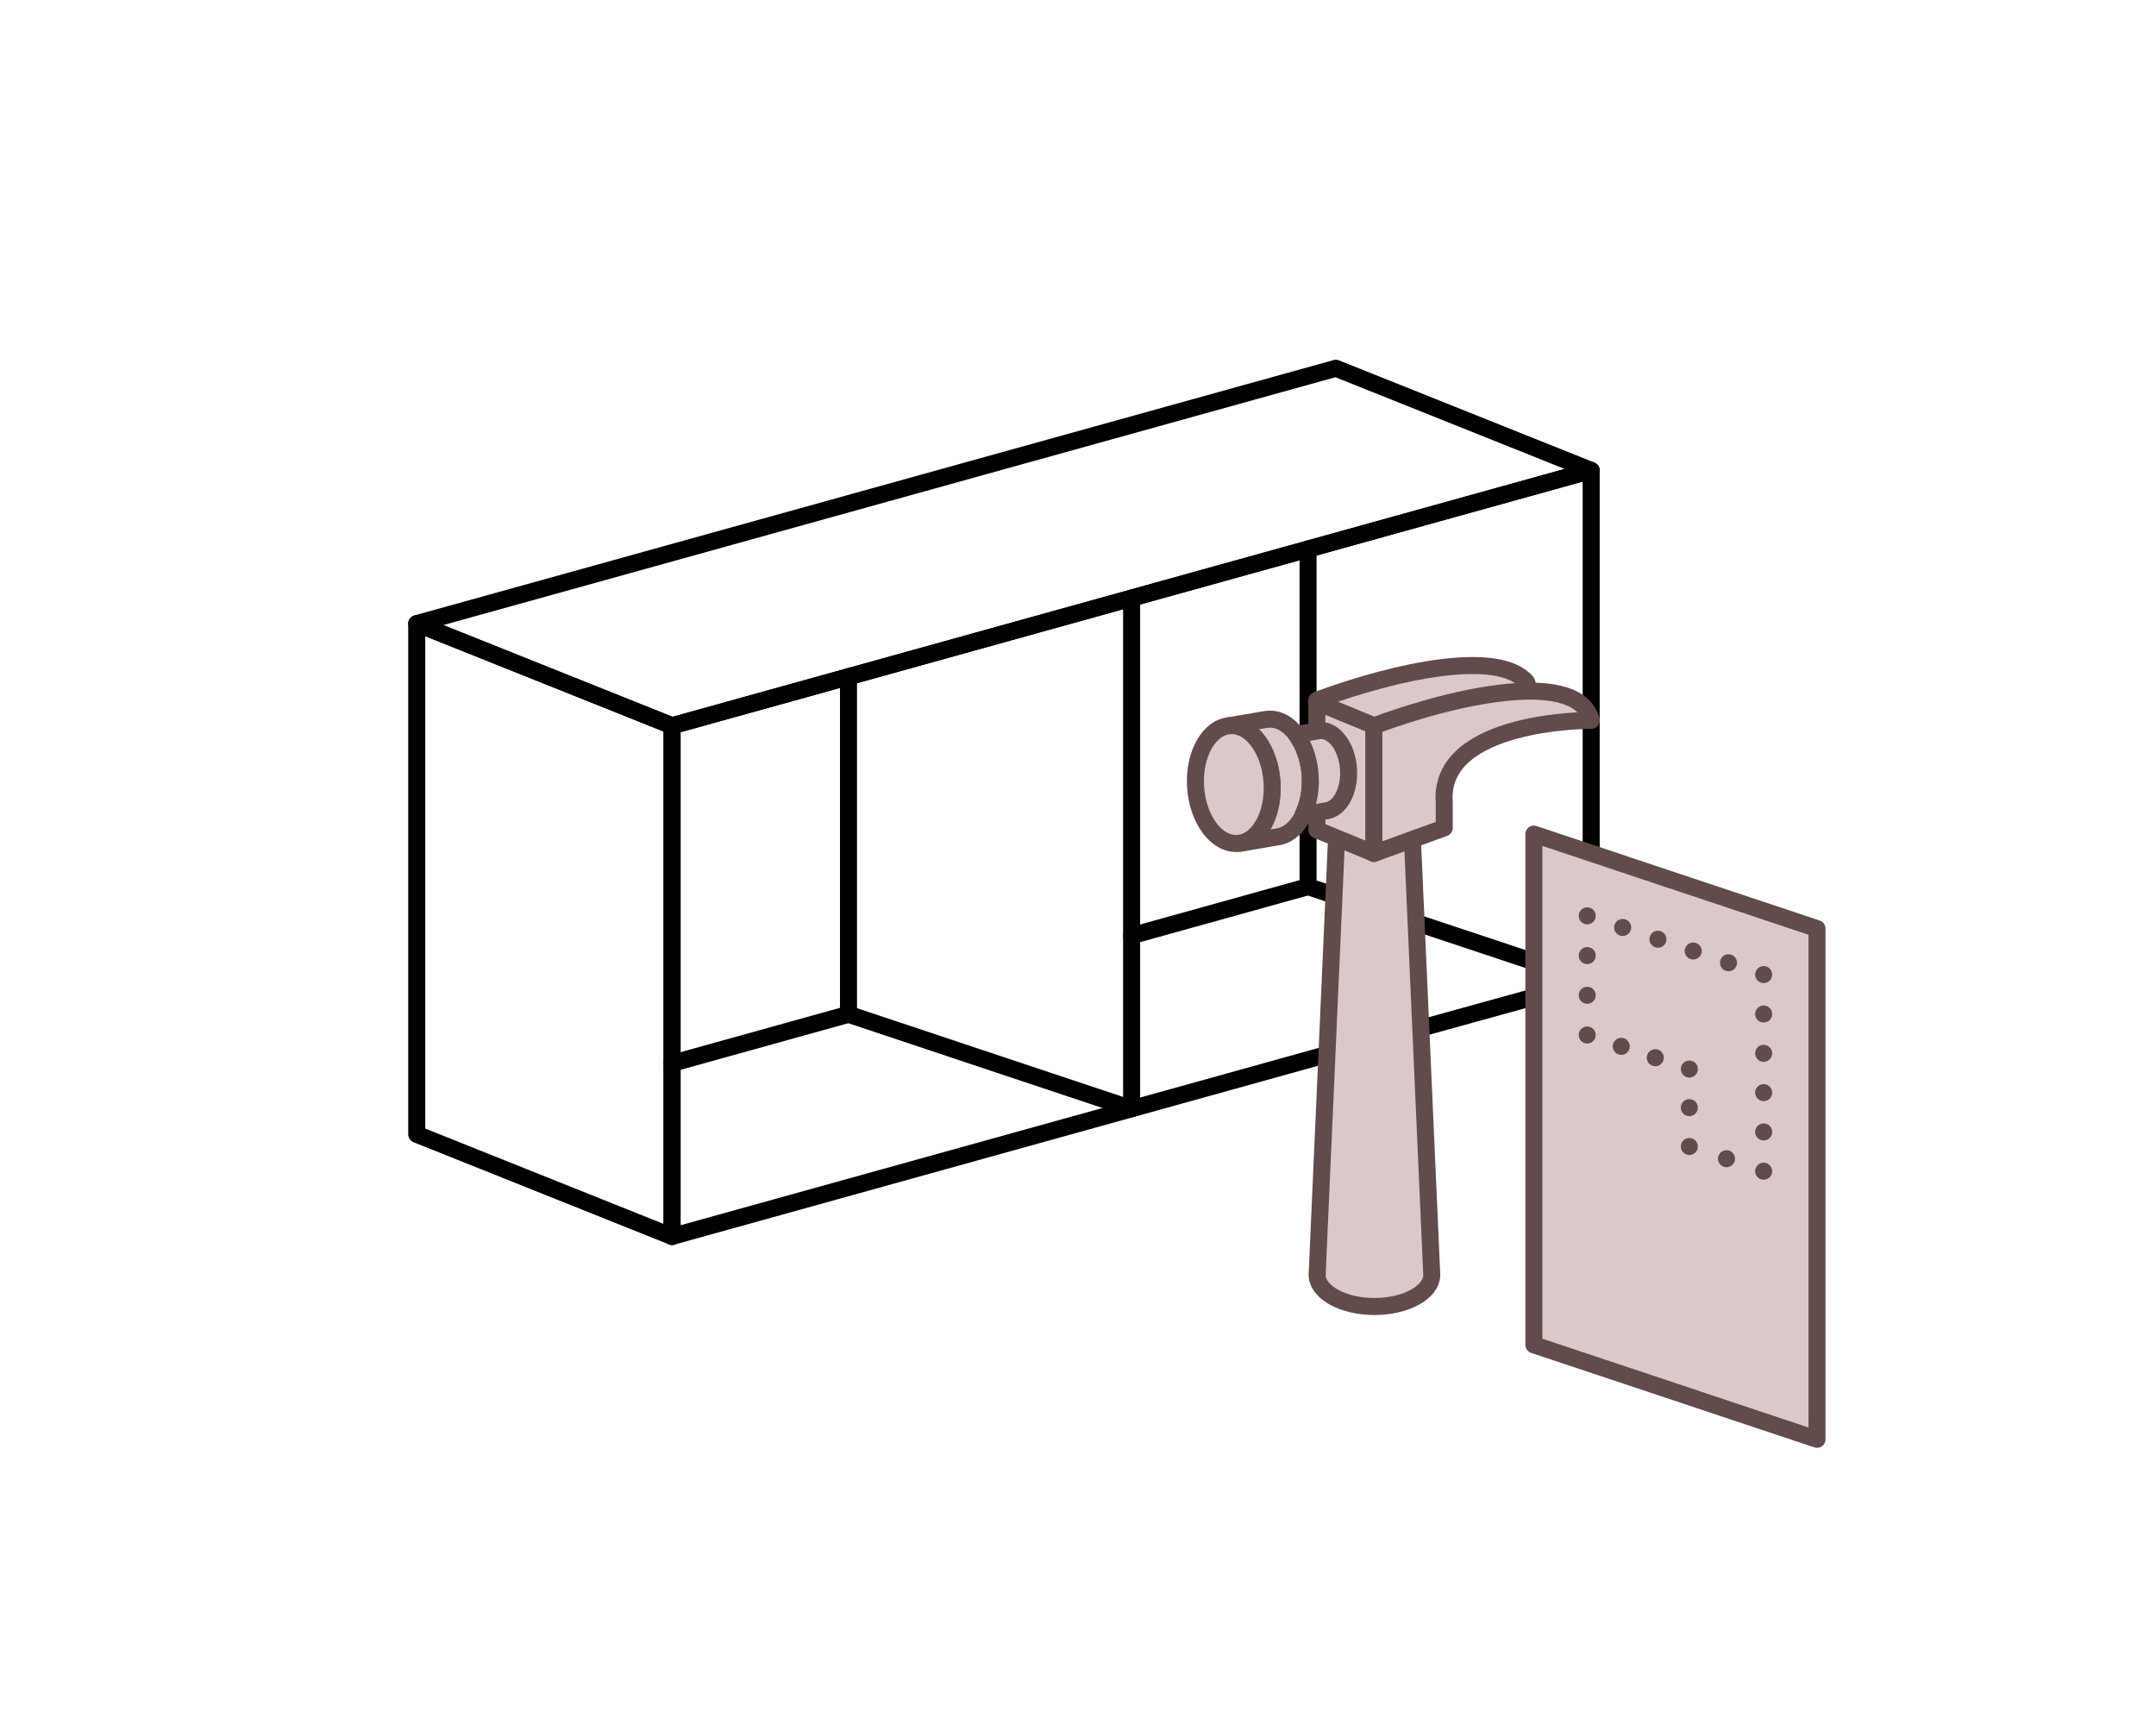 <?xml version="1.0" encoding="UTF-8"?>
<svg xmlns="http://www.w3.org/2000/svg" xmlns:xlink="http://www.w3.org/1999/xlink" version="1.1" id="Calque_1" x="0px" y="0px" viewBox="0 0 760 608" style="enable-background:new 0 0 760 608;" xml:space="preserve">
<style type="text/css">
	.st0{fill:none;}
	.st1{fill:none;stroke:#000000;stroke-width:6;stroke-linecap:round;stroke-linejoin:round;}
	.st2{fill:#DCC8C8;stroke:#644B4B;stroke-width:6;stroke-linecap:round;stroke-linejoin:round;}
	.st3{fill:#DCC8C8;}
	.st4{fill:none;stroke:#644B4B;stroke-width:6;stroke-linecap:round;stroke-linejoin:round;}
	.st5{fill:none;stroke:#644B4B;stroke-width:6;stroke-linecap:round;stroke-linejoin:round;stroke-dasharray:0,0,0,13.107;}
	.st6{fill:none;stroke:#644B4B;stroke-width:6;stroke-linecap:round;stroke-linejoin:round;stroke-dasharray:0,0,0,13.854;}
	.st7{fill:none;stroke:#644B4B;stroke-width:6;stroke-linecap:round;stroke-linejoin:round;stroke-dasharray:0,0,0,13.792;}
	.st8{fill:none;stroke:#644B4B;stroke-width:6;stroke-linecap:round;stroke-linejoin:round;stroke-dasharray:0,0,0,13.639;}
	.st9{fill:none;stroke:#644B4B;stroke-width:6;stroke-linecap:round;stroke-linejoin:round;stroke-dasharray:0,0,0,12.649;}
	.st10{fill:none;stroke:#644B4B;stroke-width:6;stroke-linecap:round;stroke-linejoin:round;stroke-dasharray:0,0,0,14.001;}
</style>
<rect class="st0" width="760" height="608"></rect>
<line class="st1" x1="540.7" y1="339" x2="499.2" y2="325.2"></line>
<line class="st1" x1="467.6" y1="371.7" x2="236.9" y2="435.8"></line>
<line class="st1" x1="540.7" y1="351.4" x2="500.9" y2="362.4"></line>
<line class="st1" x1="461.1" y1="258" x2="461.1" y2="193.5"></line>
<path class="st2" d="M538.2,240.5c-9.9-11.7-45.7-4.2-74,6.3l15.8,16.6l31.2-5.3l28.5-11.9L538.2,240.5z"></path>
<polygon class="st1" points="146.9,219.8 236.9,255.8 236.9,435.8 146.9,399.8 "></polygon>
<polygon class="st1" points="146.9,219.8 470.9,129.8 560.9,165.8 236.9,255.8 "></polygon>
<polyline class="st1" points="236.9,435.8 236.9,255.8 560.9,165.8 560.9,300.8 "></polyline>
<polyline class="st1" points="398.9,210.8 398.9,390.8 299.1,357.5 "></polyline>
<polyline class="st1" points="236.9,374.8 299.1,357.5 299.1,238.5 "></polyline>
<line class="st1" x1="470.1" y1="315.5" x2="461.1" y2="312.5"></line>
<line class="st1" x1="398.9" y1="329.8" x2="461.1" y2="312.5"></line>
<polygon class="st2" points="540.7,294 640.5,327.3 640.5,507.3 540.7,474 "></polygon>
<g>
	<polygon class="st3" points="559.5,322.8 621.7,343.5 621.7,412.8 595.5,404.1 595.5,376.8 559.5,364.8  "></polygon>
	<g>
		<line class="st4" x1="559.5" y1="322.8" x2="559.5" y2="322.8"></line>
		<line class="st5" x1="572" y1="326.9" x2="615.5" y2="341.4"></line>
		<line class="st4" x1="621.7" y1="343.5" x2="621.7" y2="343.5"></line>
		<line class="st6" x1="621.7" y1="357.4" x2="621.7" y2="405.8"></line>
		<line class="st4" x1="621.7" y1="412.8" x2="621.7" y2="412.8"></line>
		<line class="st7" x1="608.6" y1="408.4" x2="602.1" y2="406.2"></line>
		<line class="st4" x1="595.5" y1="404.1" x2="595.5" y2="404.1"></line>
		<line class="st8" x1="595.5" y1="390.4" x2="595.5" y2="383.6"></line>
		<line class="st4" x1="595.5" y1="376.8" x2="595.5" y2="376.8"></line>
		<line class="st9" x1="583.5" y1="372.8" x2="565.5" y2="366.8"></line>
		<line class="st4" x1="559.5" y1="364.8" x2="559.5" y2="364.8"></line>
		<line class="st10" x1="559.5" y1="350.8" x2="559.5" y2="329.8"></line>
	</g>
</g>
<path class="st2" d="M497.9,296.3l6.8,153c0,6.2-9.1,11.2-20.2,11.2s-20.2-5-20.2-11.2l6.8-153"></path>
<line class="st1" x1="461.1" y1="312.5" x2="461.1" y2="287.3"></line>
<polyline class="st2" points="464.2,258 464.2,247.5 484.4,255.8 484.4,300.8 464.2,292.5 464.2,287.3 "></polyline>
<path class="st2" d="M448.4,253.5c-0.8-0.1-1.6,0-2.3,0.1l0,0l-12.9,2.2l0,0c0.6-0.1,1.1-0.1,1.7,0c7.5,0.7,13.5,10.5,13.5,22  c0,10.2-4.8,18.3-11.1,19.4l0,0l12.9-2.2l0,0c6.6-0.8,11.7-9,11.7-19.5C461.9,264,455.9,254.1,448.4,253.5L448.4,253.5z"></path>
<ellipse transform="matrix(0.998 -6.428150e-02 6.428150e-02 0.998 -16.875 28.531)" class="st2" cx="434.9" cy="276.5" rx="13.5" ry="20.8"></ellipse>
<path class="st2" d="M466.2,257.5c-0.5,0-1.1,0-1.6,0.1l0,0l-7.7,1.3c3.1,4.1,5,10,5,16.5c0,4.5-1,8.5-2.6,11.8l8.1-1.4l0,0  c4.5-0.5,8-6.1,8-13.3C475.4,264.7,471.3,258,466.2,257.5z"></path>
<path class="st2" d="M484.4,255.8c31.2-11.6,72-19.5,76.5-1.9c0,0-54-0.3-51.8,28.9v9l-24.8,9V255.8z"></path>
</svg>
